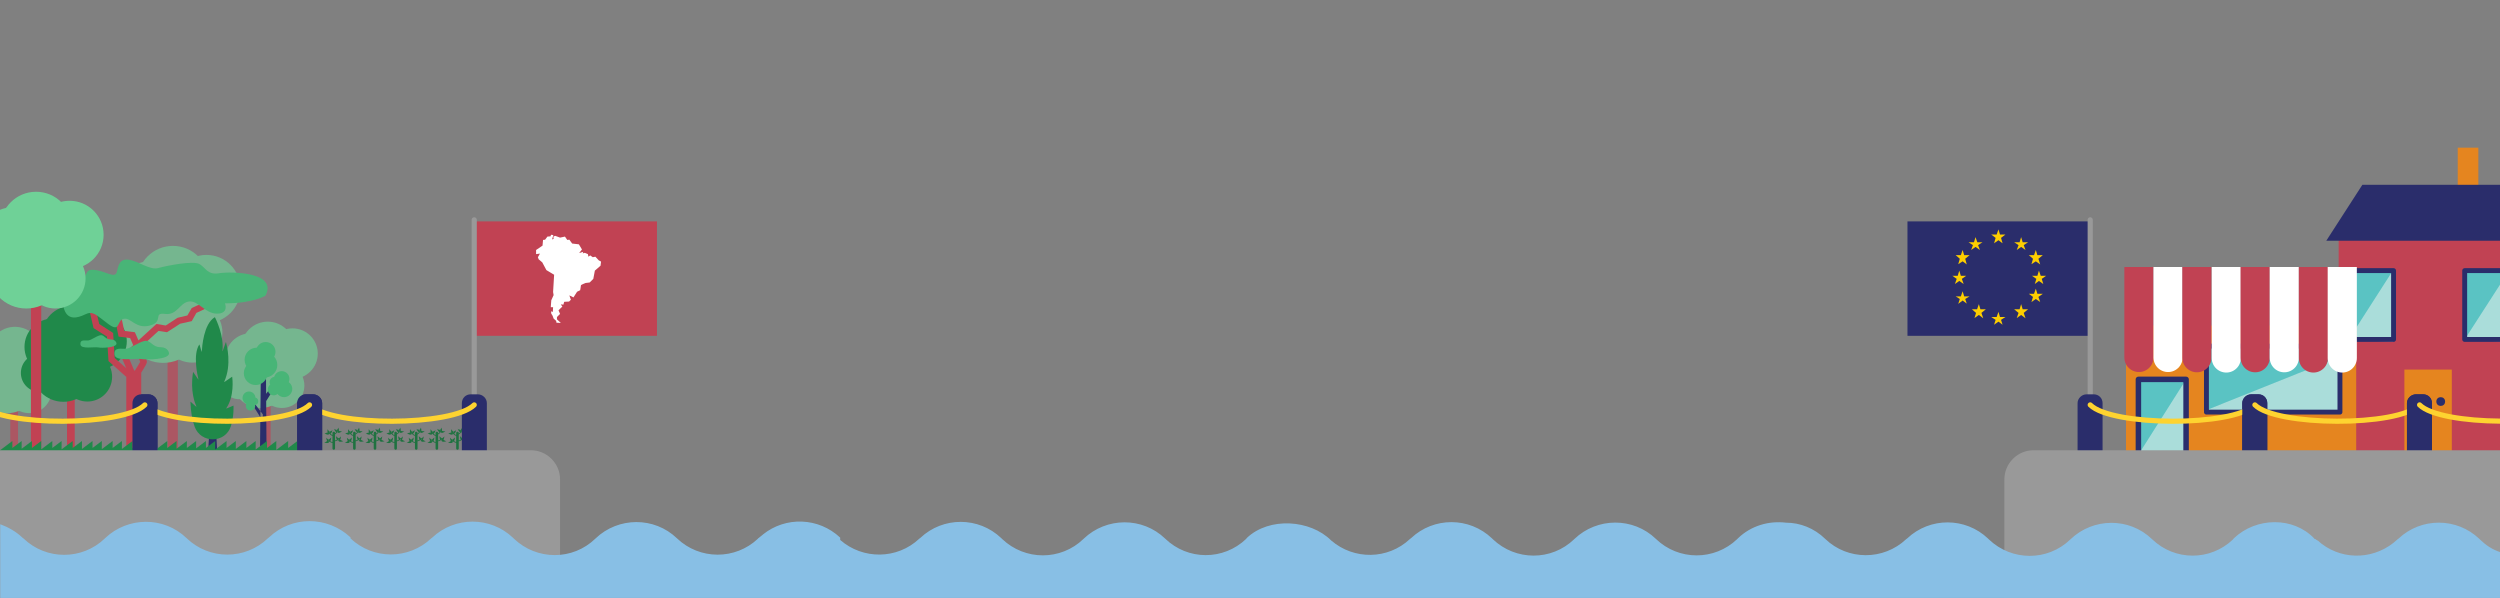 <svg xmlns="http://www.w3.org/2000/svg" xmlns:xlink="http://www.w3.org/1999/xlink" viewBox="0 0 970 232" enable-background="new 0 0 970 232"><rect x="0" y="0" width="970" height="232" fill="#808080" stroke="none"/><style type="text/css">.st0{fill:#2A2D6B;} .st1{opacity:0.66;} .st2{fill:none;stroke:#C14253;stroke-width:4;stroke-miterlimit:10;} .st3{fill:#6FD197;} .st4{fill:none;stroke:#C14253;stroke-width:3;stroke-miterlimit:10;} .st5{fill:#20894A;} .st6{fill:#C14253;} .st7{fill:#48B577;} .st8{fill:#1F7240;} .st9{fill:none;stroke:#1F7240;stroke-width:0.33;stroke-miterlimit:10;} .st10{fill:none;stroke:#1F7240;stroke-linecap:round;stroke-miterlimit:10;} .st11{fill:none;stroke:#999999;stroke-width:2;stroke-linecap:round;stroke-miterlimit:10;} .st12{fill:none;stroke:#FED330;stroke-width:2;stroke-linecap:round;stroke-miterlimit:10;} .st13{fill:#999999;} .st14{fill:#FFFFFF;} .st15{fill:none;} .st16{fill:#E5851F;} .st17{fill:#5AC3C3;} .st18{opacity:0.5;fill:#FAF9F3;} .st19{fill:none;stroke:#2A2D6B;stroke-width:1.904;stroke-linecap:round;stroke-linejoin:round;stroke-miterlimit:10;} .st20{fill:none;stroke:#2A2D6B;stroke-width:2.133;stroke-linecap:round;stroke-linejoin:round;stroke-miterlimit:10;} .st21{clip-path:url(#SVGID_2_);fill:none;stroke:#C14253;stroke-width:11.312;stroke-linecap:round;stroke-linejoin:round;stroke-miterlimit:10;} .st22{clip-path:url(#SVGID_2_);fill:none;stroke:#FFFFFF;stroke-width:11.312;stroke-linecap:round;stroke-linejoin:round;stroke-miterlimit:10;} .st23{fill:#FECE00;} .st24{fill:#88BFE5;}</style><path class="st0" d="M121.5 153h-2.8c-1.9 0-3.4 1.5-3.4 3.4v19.2h9.7v-19.2c0-1.8-1.6-3.4-3.5-3.4zM57.6 153h-2.8c-1.9 0-3.4 1.5-3.4 3.4v19.2h9.7v-19.2c0-1.8-1.6-3.4-3.5-3.4z"/><g class="st1"><path class="st2" d="M67 197v-84"/><circle class="st3" cx="52.1" cy="127.1" r="9"/><circle class="st3" cx="74.6" cy="129" r="11.7"/><circle class="st3" cx="63.3" cy="125.9" r="14.9"/><circle class="st3" cx="80.1" cy="112.1" r="13.2"/><circle class="st3" cx="67.1" cy="109.3" r="13.9"/><circle class="st3" cx="58.2" cy="114.8" r="13.4"/></g><g class="st1"><path class="st4" d="M5.5 202v-62"/><circle class="st3" cx="-5.3" cy="150.2" r="6.7"/><circle class="st3" cx="11.3" cy="151.6" r="8.7"/><circle class="st3" cx="3" cy="149.3" r="11"/><circle class="st3" cx="15.4" cy="139.2" r="9.8"/><circle class="st3" cx="5.8" cy="137.1" r="10.3"/><circle class="st3" cx="-.8" cy="141.2" r="9.9"/></g><path class="st4" d="M27.5 202v-69"/><circle class="st5" cx="15.5" cy="144.7" r="7.4"/><circle class="st5" cx="33.9" cy="146.2" r="9.6"/><circle class="st5" cx="24.6" cy="143.7" r="12.2"/><circle class="st5" cx="38.4" cy="132.4" r="10.8"/><circle class="st5" cx="27.7" cy="130.1" r="11.4"/><circle class="st5" cx="20.5" cy="134.6" r="11"/><path class="st6" d="M50 145.3l-3-7.1 13.7-12.5 3.6.6 4.6-3 3.8-.9 1.7-2.9 8.1-3.7 1 2.2-7.3 3.4-1.8 3.2-4.5 1-5.1 3.3-3.3-.5L50 138.9l2.3 5.4zM52 148.9l-9.9-8.8-.6-9.5-5.2-3.3-2-8.6 2.4-.6 1.8 7.6 5.4 3.5.6 9.7 7 6.2c1.3-2 2.5-4 2.9-4.7-.4-1.2-2.2-5.3-3.9-9.2l-4.5-.6-1.3-6.5 2.5-.5 1 4.8 4.1.5.3.6c4.4 10 4.4 10.6 4.4 10.9 0 .4 0 .9-4.2 7.3l-.8 1.2zM49 143.8h5.8v31.1H49z"/><path class="st7" d="M103 114.7s-4.6 3-15.7 3c0 0 1.6 4-3.1 4s-7.3-5.3-11-4.7c-3.6.6-4.4 5.4-9.2 4.8-4.8-.6-.3 3-5.8 4.5s-7.4-3.2-10.2-2.6c-2.8.6-1.2 5.6-6 2s-6-5.2-9-3.7c-3.1 1.5-6.5 2.2-8-1.7s.9-6.3-1.9-7.6c-2.8-1.3-6.2-1.3-4.5-4.8s9 2 12.5.7 1.3-4.3 5.5-3.9 8 3.5 8.7.9c.7-2.6 1-5.4 4.8-4.8 3.8.6 8.1 4.1 11.3 3.2 3.2-.9 13.7-3 16.1-1.5s3.1 4.3 7.6 3.5c4.6-.7 22.8-.5 17.9 8.7zM45.2 133.3s-.1-1.6-2.3-1.6-2.5-2-4.1-1.6c-1.6.4-3.4 1.9-4.6 2-1.2.1-3.2-.5-3 1.5.1 2 5.4.9 6.9 1.2s7.1.1 7.1-1.5zM65.6 137.1s-.2-2.4-3.4-2.4-3.8-3-6.2-2.4-5.2 2.8-7 3c-1.8.2-4.8-.8-4.6 2.2.2 3 8.2 1.4 10.4 1.8s10.8.2 10.8-2.2z"/><path class="st2" d="M14 176V92"/><circle class="st3" cx="-.9" cy="106.1" r="9"/><circle class="st3" cx="21.5" cy="108" r="11.7"/><circle class="st3" cx="10.2" cy="104.8" r="14.9"/><circle class="st3" cx="27" cy="91.1" r="13.2"/><circle class="st3" cx="14" cy="88.3" r="13.9"/><circle class="st3" cx="5.1" cy="93.8" r="13.4"/><g class="st1"><path class="st4" d="M103.5 200v-62"/><circle class="st3" cx="92.8" cy="148.2" r="6.7"/><circle class="st3" cx="109.4" cy="149.6" r="8.7"/><circle class="st3" cx="101.1" cy="147.3" r="11"/><circle class="st3" cx="113.5" cy="137.2" r="9.8"/><circle class="st3" cx="103.9" cy="135.1" r="10.3"/><circle class="st3" cx="97.3" cy="139.2" r="9.9"/></g><path class="st0" d="M80.7 176h3.6L83 150.3c0-.4-.6-.4-.7 0L80.7 176z"/><path class="st5" d="M75.5 165.5c-.9-2.5-1.5-5.7-1.6-9.6 0 0 .1-.1.1 0l2.1 1.9s.1 0 .1-.1c-.5-1.1-2.5-5.9-1.3-13.3 0 0 .1-.1.1 0l1.9 2.8h.1c-.4-1.6-2.2-9.6.3-13.5h.1l.8 2.7c0 .1.1 0 .1 0 .1-1.8.7-10.7 5-13.3h.1c.3.6 3.6 7.1 2.9 13.1 0 .1.1.1.1 0l1.2-3.4h.1c.3 1.2 2.3 8.7-.7 15.3 0 0 0 .1.1.1l2.9-2h.1c.1.8.9 7.5-2.3 12.2 0 0 0 .1.1.1l2.6-1.1h.1c0 .6.2 4.1-1 7.9-2.1 6.8-11.7 6.9-14.1.2z"/><path class="st0" d="M103.4 173.1h-2.5l.3-27.9h2zM102.5 153.8l6.1-8.1.5.6-6.5 10.4zM102 160.8l-5.4-7.1-.4.5 5.7 9.1z"/><circle class="st7" cx="106.7" cy="148.3" r="2.1"/><circle class="st7" cx="109.3" cy="147" r="3"/><circle class="st7" cx="110.2" cy="150.9" r="3.2"/><circle class="st7" cx="106.2" cy="151.1" r="2.3"/><circle class="st7" cx="99.2" cy="144.8" r="4.6"/><circle class="st7" cx="102.7" cy="141.6" r="4.9"/><circle class="st7" cx="99.6" cy="139.6" r="4.7"/><circle class="st7" cx="103.1" cy="136.5" r="3.8"/><circle class="st7" cx="96.6" cy="154.4" r="2.5"/><circle class="st7" cx="97.2" cy="157.5" r="1.8"/><circle class="st7" cx="98.7" cy="155.7" r="1.5"/><path class="st8" d="M127.6 171.4s-.9.3-1-1.6c.1.1.3.4.6.6.5.2.6.5.4 1M127.7 171.4s0 .9-1.9.3c.1 0 .5-.2.7-.3.5-.4.8-.4 1.2 0M127.6 171.3s.9.3.9-1.6c-.1.1-.3.4-.6.6-.5.3-.6.6-.3 1"/><path class="st9" d="M127.4 170.7s1.1 1.4 2.1.8"/><path class="st8" d="M127.7 168.3s-.9.1-.6-1.8c.1.1.2.5.5.7.4.4.4.7.1 1.1M127.8 168.3s-.3.9-1.9-.2c.1 0 .5 0 .8-.2.5-.1.8 0 1.1.4M127.7 168.3s.8.5 1.3-1.4c-.1.1-.4.3-.7.4-.6.2-.7.5-.6 1"/><path class="st9" d="M127.6 167.6s.7 1.6 1.8 1.3"/><path class="st8" d="M131.3 170.9s.9.3 1-1.6c-.1.1-.3.4-.6.6-.5.2-.6.5-.4 1M131.3 170.9s0 .9 1.9.3c-.1 0-.5-.2-.7-.3-.6-.4-.9-.4-1.2 0M131.3 170.8s-.9.3-.9-1.6c.1.1.3.4.6.6.5.2.6.6.3 1"/><path class="st9" d="M131.5 170.1s-1.1 1.4-2.1.8"/><path class="st8" d="M131 167.7s.9 0 .3-1.8c0 .1-.2.5-.4.7-.3.4-.3.7.1 1.1M130.9 167.7s.4.8 1.8-.4h-.8c-.5-.2-.8-.1-1 .4M131 167.6s-.7.6-1.4-1.2c.1.1.4.3.8.3.4.2.6.4.6.9"/><path class="st9" d="M131 166.9s-.5 1.7-1.6 1.5"/><path class="st10" d="M129.5 174v-6"/><path class="st8" d="M135.6 171.4s-.9.3-1-1.6c.1.1.3.4.6.6.5.2.6.5.4 1M135.7 171.4s0 .9-1.9.3c.1 0 .5-.2.7-.3.5-.4.8-.4 1.2 0M135.6 171.3s.9.3.9-1.6c-.1.1-.3.4-.6.6-.5.3-.5.6-.3 1"/><path class="st9" d="M135.4 170.7s1.1 1.4 2.1.8"/><path class="st8" d="M135.7 168.3s-.9.1-.6-1.8c.1.1.2.5.5.7.4.4.4.7.1 1.1M135.8 168.3s-.3.9-1.9-.2c.1 0 .5 0 .8-.2.5-.1.8 0 1.1.4M135.7 168.3s.8.5 1.3-1.4c-.1.1-.4.3-.7.4-.6.2-.7.5-.6 1"/><path class="st9" d="M135.6 167.6s.7 1.6 1.8 1.3"/><path class="st8" d="M139.3 170.9s.9.3 1-1.6c-.1.1-.3.4-.6.6-.5.2-.6.5-.4 1M139.3 170.9s0 .9 1.9.3c-.1 0-.5-.2-.7-.3-.6-.4-.9-.4-1.2 0M139.4 170.8s-.9.3-.9-1.6c.1.1.3.4.6.6.4.2.5.6.3 1"/><path class="st9" d="M139.5 170.1s-1.1 1.4-2.1.8"/><path class="st8" d="M139 167.7s.9 0 .3-1.8c0 .1-.2.5-.4.7-.3.4-.3.7.1 1.1M138.9 167.7s.4.8 1.8-.4h-.8c-.5-.2-.8-.1-1 .4M139 167.6s-.7.6-1.4-1.2c.1.1.4.3.8.3.4.2.6.4.6.9"/><path class="st9" d="M139.1 166.9s-.5 1.7-1.6 1.5"/><path class="st10" d="M137.5 174v-6"/><path class="st8" d="M143.6 171.4s-.9.3-1-1.6c.1.1.3.4.6.6.5.2.6.5.4 1M143.7 171.4s0 .9-1.9.3c.1 0 .5-.2.7-.3.5-.4.8-.4 1.2 0M143.6 171.3s.9.3.9-1.6c-.1.1-.3.4-.6.6-.5.3-.5.6-.3 1"/><path class="st9" d="M143.4 170.7s1.1 1.4 2.1.8"/><path class="st8" d="M143.7 168.3s-.9.1-.6-1.8c.1.1.2.5.5.7.4.4.4.7.1 1.1M143.8 168.3s-.3.9-1.9-.2c.1 0 .5 0 .8-.2.5-.1.8 0 1.1.4M143.7 168.3s.8.5 1.3-1.4c-.1.1-.4.3-.7.4-.6.2-.7.5-.6 1"/><path class="st9" d="M143.6 167.6s.7 1.6 1.8 1.3"/><path class="st8" d="M147.3 170.9s.9.3 1-1.6c-.1.1-.3.4-.6.6-.5.2-.6.5-.4 1M147.3 170.9s0 .9 1.9.3c-.1 0-.5-.2-.7-.3-.5-.4-.9-.4-1.2 0M147.4 170.8s-.9.3-.9-1.6c.1.1.3.4.6.6.4.2.5.6.3 1"/><path class="st9" d="M147.5 170.1s-1.1 1.4-2.1.8"/><path class="st8" d="M147 167.7s.9 0 .3-1.8c0 .1-.2.5-.4.7-.3.4-.3.7.1 1.1M146.9 167.7s.4.8 1.8-.4h-.8c-.5-.2-.7-.1-1 .4M147 167.6s-.7.6-1.4-1.2c.1.1.4.3.8.3.5.2.6.4.6.9"/><path class="st9" d="M147.1 166.9s-.5 1.7-1.6 1.5"/><path class="st10" d="M145.5 174v-6"/><path class="st8" d="M151.6 171.4s-.9.3-1-1.6c.1.1.3.4.6.6.5.2.6.5.4 1M151.7 171.4s0 .9-1.9.3c.1 0 .5-.2.7-.3.5-.4.8-.4 1.2 0M151.6 171.3s.9.3.9-1.6c-.1.1-.3.4-.6.6-.4.3-.5.6-.3 1"/><path class="st9" d="M151.4 170.7s1.1 1.4 2.1.8"/><path class="st8" d="M151.7 168.3s-.9.1-.6-1.8c.1.1.2.5.5.7.4.4.4.7.1 1.1M151.8 168.3s-.3.9-1.9-.2c.1 0 .5 0 .8-.2.5-.1.8 0 1.1.4M151.7 168.3s.8.5 1.3-1.4c-.1.1-.4.3-.7.4-.5.2-.7.5-.6 1"/><path class="st9" d="M151.6 167.6s.7 1.6 1.8 1.3"/><path class="st8" d="M155.3 170.9s.9.3 1-1.6c-.1.1-.3.4-.6.6-.5.2-.6.5-.4 1M155.3 170.9s0 .9 1.9.3c-.1 0-.5-.2-.7-.3-.5-.4-.9-.4-1.2 0M155.4 170.8s-.9.3-.9-1.6c.1.1.3.4.6.6.4.2.5.6.3 1"/><path class="st9" d="M155.5 170.1s-1.1 1.4-2.1.8"/><path class="st8" d="M155 167.7s.9 0 .3-1.8c0 .1-.2.5-.4.7-.3.4-.2.7.1 1.1M155 167.7s.4.8 1.8-.4h-.8c-.6-.2-.8-.1-1 .4M155 167.6s-.7.6-1.4-1.2c.1.1.4.3.8.3.5.2.7.4.6.9"/><path class="st9" d="M155.1 166.9s-.5 1.7-1.6 1.5"/><path class="st10" d="M153.5 174v-6"/><path class="st8" d="M159.6 171.4s-.9.3-1-1.6c.1.1.3.4.6.6.5.2.6.5.4 1M159.7 171.4s0 .9-1.9.3c.1 0 .5-.2.7-.3.5-.4.8-.4 1.2 0M159.6 171.3s.9.3.9-1.6c-.1.1-.3.4-.6.6-.4.3-.5.6-.3 1"/><path class="st9" d="M159.4 170.7s1.1 1.4 2.1.8"/><path class="st8" d="M159.7 168.3s-.9.1-.6-1.8c.1.1.2.5.5.7.4.4.4.7.1 1.1M159.8 168.3s-.3.9-1.9-.2c.1 0 .5 0 .8-.2.5-.1.8 0 1.1.4M159.7 168.3s.8.5 1.3-1.4c-.1.1-.4.3-.7.4-.5.2-.7.5-.6 1"/><path class="st9" d="M159.6 167.6s.7 1.6 1.8 1.3"/><path class="st8" d="M163.4 170.9s.9.3 1-1.6c-.1.1-.3.4-.6.6-.5.2-.6.5-.4 1M163.3 170.9s0 .9 1.9.3c-.1 0-.5-.2-.7-.3-.5-.4-.8-.4-1.2 0M163.4 170.8s-.9.3-.9-1.6c.1.1.3.4.6.6.4.2.5.6.3 1"/><path class="st9" d="M163.5 170.1s-1.1 1.4-2.1.8"/><path class="st8" d="M163 167.7s.9 0 .3-1.8c0 .1-.2.5-.4.7-.3.4-.2.7.1 1.1M163 167.7s.4.8 1.8-.4h-.8c-.5-.2-.8-.1-1 .4M163 167.6s-.7.6-1.4-1.2c.1.1.4.3.8.3.5.2.7.4.6.9"/><path class="st9" d="M163.1 166.9s-.5 1.7-1.6 1.5"/><path class="st10" d="M161.5 174v-6"/><path class="st8" d="M167.6 171.4s-.9.3-1-1.6c.1.1.3.4.6.6.5.2.6.5.4 1M167.7 171.4s0 .9-1.9.3c.1 0 .5-.2.7-.3.5-.4.8-.4 1.2 0M167.6 171.3s.9.3.9-1.6c-.1.1-.3.4-.6.6-.4.3-.5.6-.3 1"/><path class="st9" d="M167.5 170.7s1.1 1.4 2.1.8"/><path class="st8" d="M167.7 168.3s-.9.1-.6-1.8c.1.1.2.5.5.7.4.4.4.7.1 1.1M167.8 168.3s-.3.9-1.9-.2c.1 0 .5 0 .8-.2.5-.1.8 0 1.1.4M167.7 168.3s.8.5 1.3-1.4c-.1.1-.4.3-.7.4-.5.2-.7.5-.6 1"/><path class="st9" d="M167.6 167.6s.7 1.6 1.8 1.3"/><path class="st8" d="M171.4 170.9s.9.3 1-1.6c-.1.1-.3.4-.6.6-.5.2-.6.5-.4 1M171.3 170.9s0 .9 1.9.3c-.1 0-.5-.2-.7-.3-.5-.4-.8-.4-1.2 0M171.4 170.8s-.9.3-.9-1.6c.1.1.3.4.6.6.4.2.5.6.3 1"/><path class="st9" d="M171.5 170.1s-1.1 1.4-2.1.8"/><path class="st8" d="M171 167.7s.9 0 .3-1.8c0 .1-.2.5-.4.7-.2.4-.2.7.1 1.1M171 167.7s.4.8 1.8-.4h-.8c-.5-.2-.8-.1-1 .4M171 167.6s-.7.6-1.4-1.2c.1.1.4.3.8.3.5.2.7.4.6.9"/><path class="st9" d="M171.1 166.9s-.5 1.7-1.6 1.5"/><path class="st10" d="M169.5 174v-6"/><path class="st8" d="M175.6 171.4s-.9.3-1-1.6c.1.1.3.4.6.6.5.2.6.5.4 1M175.7 171.4s0 .9-1.9.3c.1 0 .5-.2.7-.3.5-.4.8-.4 1.2 0M175.6 171.3s.9.3.9-1.6c-.1.1-.3.4-.6.6-.4.3-.5.6-.3 1"/><path class="st9" d="M175.5 170.7s1.1 1.4 2.1.8"/><path class="st8" d="M175.7 168.3s-.9.1-.6-1.8c.1.1.2.5.5.7.4.4.4.7.1 1.1M175.8 168.3s-.3.9-1.9-.2c.1 0 .5 0 .8-.2.5-.1.8 0 1.1.4M175.7 168.3s.8.5 1.3-1.4c-.1.1-.4.3-.7.4-.5.2-.7.5-.6 1"/><path class="st9" d="M175.6 167.6s.7 1.6 1.8 1.3"/><path class="st8" d="M179.4 170.9s.9.3 1-1.6c-.1.1-.3.4-.6.6-.5.2-.6.5-.4 1M179.3 170.9s0 .9 1.9.3c-.1 0-.5-.2-.7-.3-.5-.4-.8-.4-1.2 0M179.4 170.8s-.9.3-.9-1.6c.1.1.3.4.6.6.4.2.5.6.3 1"/><path class="st9" d="M179.5 170.1s-1.1 1.4-2.1.8"/><path class="st8" d="M179 167.7s.9 0 .3-1.8c0 .1-.2.5-.4.7-.2.4-.2.7.1 1.1M179 167.7s.4.8 1.8-.4h-.8c-.5-.2-.8-.1-1 .4M179 167.6s-.7.6-1.4-1.2c.1.1.4.3.8.3.5.2.7.4.6.9"/><path class="st9" d="M179.1 166.9s-.5 1.7-1.6 1.5"/><path class="st10" d="M177.5 174v-6"/><path class="st5" d="M-.9 175.4l5.7-4.3v3.8s-6 .3-5.7.5zM2.7 175.4l5.7-4.3v3.8c-.1 0-6 .3-5.7.5zM6.7 175.4l5.7-4.3v3.8c-.1 0-6 .3-5.7.5zM10.3 175.4l5.7-4.3v3.8c-.1 0-6 .3-5.7.5zM14.6 175.4l5.7-4.3v3.8s-6 .3-5.7.5zM18.2 175.4l5.7-4.3v3.8s-6 .3-5.7.5zM22.5 175.4l5.7-4.3v3.8s-5.9.3-5.7.5zM26.1 175.4l5.7-4.3v3.8s-6 .3-5.7.5zM30.2 175.4l5.7-4.3v3.8s-6 .3-5.7.5zM33.8 175.4l5.7-4.3v3.8s-6 .3-5.7.5zM38 175.4l5.7-4.3v3.8s-5.9.3-5.7.5zM41.6 175.4l5.7-4.3v3.8s-5.9.3-5.7.5zM45.7 175.4l5.7-4.3v3.8s-5.9.3-5.7.5zM49.3 175.4l5.7-4.3v3.8s-6 .3-5.7.5zM59.2 175.4l5.7-4.3v3.8s-5.9.3-5.7.5zM62.8 175.4l5.7-4.3v3.8s-5.9.3-5.7.5zM66.8 175.4l5.7-4.3v3.8s-5.9.3-5.7.5zM70.4 175.4l5.7-4.3v3.8s-6 .3-5.7.5zM74.2 175.4l5.7-4.3v3.8s-5.9.3-5.7.5zM77.8 175.4l5.7-4.3v3.8s-5.9.3-5.7.5zM82.2 175.4l5.7-4.3v3.8c-.1 0-6 .3-5.7.5zM85.8 175.4l5.7-4.3v3.8c-.1 0-6 .3-5.7.5zM89.9 175.4l5.7-4.3v3.8s-5.9.3-5.7.5zM93.5 175.4l5.7-4.3v3.8s-5.9.3-5.7.5zM97.9 175.4l5.7-4.3v3.8c-.1 0-6 .3-5.7.5zM101.5 175.4l5.7-4.3v3.8c-.1 0-6 .3-5.7.5zM106.1 175.4l5.7-4.3v3.8s-5.9.3-5.7.5zM109.7 175.4l5.7-4.3v3.8s-5.9.3-5.7.5z"/><path class="st6" d="M183.8 85.9h71.1v44.4h-71.1z"/><path class="st11" d="M184 153V85.3"/><path class="st0" d="M185.4 153h-2.8c-1.9 0-3.4 1.5-3.4 3.4v19.2h9.7v-19.2c0-1.8-1.6-3.4-3.5-3.4z"/><path class="st12" d="M120.1 157.1c8.6 8.6 55.6 8.3 63.9 0"/><path class="st0" d="M121.5 153h-2.8c-1.9 0-3.4 1.5-3.4 3.4v19.2h9.7v-19.2c0-1.8-1.6-3.4-3.5-3.4z"/><path class="st12" d="M56.2 157.1c8.6 8.6 55.6 8.3 63.9 0"/><path class="st0" d="M57.6 153h-2.8c-1.9 0-3.4 1.5-3.4 3.4v19.2h9.7v-19.2c0-1.8-1.6-3.4-3.5-3.4z"/><path class="st12" d="M-7.7 157.1c8.6 8.6 55.6 8.3 63.9 0"/><path class="st13" d="M217.3 232H0v-57.3h206c6.2 0 11.3 5.1 11.3 11.3v46z"/><path class="st14" d="M210.7 93.1l-.2 2.2L208 97v1.6l1.5-.2-.8 1.4.3.8 1.4 1.2 1.6 3 3 1.8-.4 6.7.2 1.2-.9 2-.2 2.7h.9l-.1 1.8-.7-.2.1.9.5.8.4 1.1 1 .9.1.7 1.7.1-1.5-1.4v-.9l1.2-1.2-.6-1.4.4-.4.6-.6.5-.4-.6-.9 1 .1.3-1.1 1.9-.1.7-.7-.6-1.7 1.6.8 1.4-2.2 1.2-.6s.3-1.6.3-1.9c0-.2 1.8-.9 1.8-.9l1.6-.2 1.4-1.4.6-3.2 2.2-1.9.2-1.6-.9-.5-1.3-1.4-1 .2-1-.7-.7.5-.2-1-1.2-.5-.8.2.2-.6-1.6.5 1.1-1.4-1.2-2-2.6-.3-1.1-1.5-.8.1-.9-1.3-1.9.4-1.9-.7-.7.3.1.9-.6.2.5-1.7-.9-.1-.2.6-1.2.1-.9 1.2-.8.1z"/><path class="st15" d="M0 68.6h266v163.3H0z"/><path class="st6" d="M907.4 88.5H970v87.4h-62.6z"/><path class="st16" d="M932.9 143.4h18.4v32.7h-18.4z"/><circle class="st0" cx="947" cy="155.8" r="1.7"/><path class="st16" d="M953.6 57.3h8v20h-8z"/><path class="st0" d="M970 93.4h-67.4l14-21.7H970z"/><path class="st17" d="M956.3 105h27.4v26.7h-27.4z"/><path class="st18" d="M956.3 131.7l17.4-27v28z"/><path class="st19" d="M956.3 105h27.4v26.7h-27.4z"/><path class="st17" d="M911.3 105h17.4v26.7h-17.4z"/><path class="st18" d="M911.3 131.7l17.3-27v28z"/><path class="st19" d="M910.9 105h17.8v26.7h-17.8z"/><path class="st16" d="M824.9 126.3h89.3V175h-89.3z"/><path class="st17" d="M829.7 147.2h18.5v29.2h-18.5z"/><path class="st18" d="M829.7 176.4l18.5-29.2v29.2z"/><path class="st20" d="M829.7 147.2h18.5v29.2h-18.5z"/><path class="st17" d="M856.1 134.3h51.8v25.4h-51.8z"/><path class="st18" d="M854.9 159.6l53.4-21.4-.2 6.7-.3 14.8z"/><path class="st19" d="M856.1 134.3h51.8v25.6h-51.8z"/><defs><path id="SVGID_1_" d="M810.1 103.6H941v41.6H810.1z"/></defs><clipPath id="SVGID_2_"><use xlink:href="#SVGID_1_" overflow="visible"/></clipPath><path class="st21" d="M829.9 100.1v38.6"/><path class="st22" d="M841.2 100.1v38.6"/><path class="st21" d="M852.4 100.2v38.6"/><path class="st22" d="M863.8 100.4v38.5"/><path class="st21" d="M875 100.2v38.6"/><path class="st22" d="M886.3 100.2v38.6"/><path class="st21" d="M897.6 100.4v38.5"/><path class="st22" d="M908.8 100.4v38.5"/><path class="st0" d="M740.1 85.9h71.1v44.4h-71.1z"/><path class="st11" d="M811 153V85.3"/><path class="st0" d="M809.6 153h2.8c1.9 0 3.4 1.5 3.4 3.4v19.2h-9.7v-19.2c0-1.8 1.6-3.4 3.5-3.4zM873.5 153h2.8c1.9 0 3.4 1.5 3.4 3.4v19.2H870v-19.2c0-1.8 1.6-3.4 3.5-3.4z"/><path class="st12" d="M874.9 157.1c-8.6 8.6-55.6 8.3-63.9 0"/><path class="st0" d="M873.5 153h2.8c1.9 0 3.4 1.5 3.4 3.4v19.2H870v-19.2c0-1.8 1.6-3.4 3.5-3.4zM937.4 153h2.8c1.9 0 3.4 1.5 3.4 3.4v19.2h-9.7v-19.2c0-1.8 1.6-3.4 3.5-3.4z"/><path class="st12" d="M938.8 157.1c-8.6 8.6-55.6 8.3-63.9 0"/><path class="st0" d="M937.4 153h2.8c1.9 0 3.4 1.5 3.4 3.4v19.2h-9.7v-19.2c0-1.8 1.6-3.4 3.5-3.4z"/><path class="st12" d="M970 163.4c-13.6-.1-27.1-2.2-31.2-6.3"/><path class="st13" d="M777.7 232H970v-57.3H789c-6.2 0-11.3 5.1-11.3 11.3v46z"/><path class="st23" d="M775.4 89l-.7 2h-2.1l1.7 1.3-.6 2.1 1.7-1.2 1.6 1.2-.6-2.1 1.7-1.3H776zM766.5 92l-.6 2h-2.1l1.7 1.1-.7 1.9 1.7-1.2 1.7 1.2-.7-1.9 1.7-1.1h-2zM784.2 92l-.6 2h-2.1l1.7 1.1-.7 1.9 1.7-1.2 1.7 1.2-.7-1.9 1.7-1.1h-2.1zM784.2 118l-.6 2h-2.1l1.7 1.4-.7 2 1.7-1.2 1.7 1.3-.7-2.1 1.7-1.4h-2.1zM767.8 118l-.7 2h-2l1.6 1.4-.6 2 1.7-1.2 1.7 1.3-.7-2.1 1.7-1.4h-2.1zM761.5 97l-.7 2h-2l1.6 1.4-.6 2.1 1.7-1.1 1.6 1.2-.6-2.2 1.7-1.4h-2.1zM761.5 113l-.7 2h-2l1.6 1-.6 1.9 1.7-1.3 1.6 1.2-.6-1.8 1.7-1h-2.1zM789.9 112l-.7 2h-2l1.6 1.2-.6 2 1.7-1.2 1.7 1.2-.7-2 1.7-1.2h-2.1zM789.9 97l-.7 2h-2l1.6 1.4-.6 2.1 1.7-1.1 1.7 1.2-.7-2.2 1.7-1.4h-2.1zM775.4 121l-.7 2h-2.1l1.7 1.1-.6 1.9 1.7-1.2 1.6 1.2-.6-1.9 1.7-1.1H776zM760.2 105l-.6 2h-2.1l1.7 1.2-.7 2 1.7-1.2 1.7 1.2-.7-2 1.7-1.2h-2.1zM791.1 105l-.6 2h-2.1l1.7 1.2-.6 2 1.6-1.2 1.7 1.2-.6-2 1.7-1.2h-2.1z"/><path class="st15" d="M730.8 54.8H970V232H730.8z"/><path class="st24" d="M962.3 209.4l-.3-.3c-8.8-8.4-22.6-8.4-31.4-.1l-.4.3c-8.2 7.7-20.6 8.4-29.4 1.7l-1.3-1.1c-.2-.2-.7-.4-1-.6-.1-.1.5-.1-.5-.2l-.1-.2c-8-8.4-22.4-8.4-31.2 0l-.3.4c-8.8 8.4-22.6 8.4-31.4-.1-8.8-8.5-22.8-8.4-31.6 0l-.1.1c-8.8 8.5-22.7 8.5-31.6 0l-.3-.3c-8.8-8.4-22.6-8.4-31.4-.1l-.4.3c-8.8 8.3-22.7 8.3-31.4-.1-4.3-4.2-9.8-6.3-15.2-6.3 4.6.6 9.2 2.7 12.8 6.1-3.6-3.5-8.1-5.5-12.8-6.1-6.6-.8-13.5 1.1-18.6 6l-.4.4c-8.8 8.4-22.7 8.4-31.5-.1s-22.8-8.4-31.6 0l-.1.1c-8.8 8.5-22.7 8.5-31.6 0l-.3-.3c-8.8-8.4-22.6-8.4-31.4-.1l-.4.3c-8.6 8.1-21.8 8.2-30.6.6-8.1-8.1-24-9.2-32.7-1l-.3.4c-8.8 8.4-22.6 8.4-31.4-.1-8.8-8.5-22.8-8.4-31.6 0l-.1.1c-8.8 8.5-22.7 8.5-31.6 0l-.3-.3c-8.8-8.4-22.6-8.4-31.4-.1l-.4.3c-8.6 8.1-21.9 8.2-30.7.5-.2-.2-.5-.4-.7-.6-4.7-4.5-10.6-6.6-16.4-6.3 5.9-.2 11.8 1.9 16.4 6.3.2.2.5.4.7.6v-.9c-8.4-7.9-21.2-8.3-30-1.2-.2.2-.4.4-.6.5-.3.3-.8.6-1.1.9l-.2.1v.1c-8.8 8.3-22.6 8.3-31.4-.1-8.8-8.5-22.8-8.4-31.6 0l-.1.1c-8.8 8.5-22.7 8.5-31.6 0l-.3-.3c-8.8-8.4-22.6-8.4-31.4-.1l-.4.3c-8.8 8.3-22.5 8.3-31.3 0v-.4c-9-8.4-22.8-8.4-31.6 0l-.5.4c-8.8 8.4-22.7 8.4-31.5-.1s-22.8-8.4-31.6 0l-.1.1c-8.8 8.5-22.8 8.5-31.6 0l-.4-.3c-2.5-2.4-5.6-4.1-8.6-5.2V232H970v-17.8c-3-1-5.4-2.6-7.7-4.8z"/></svg>
